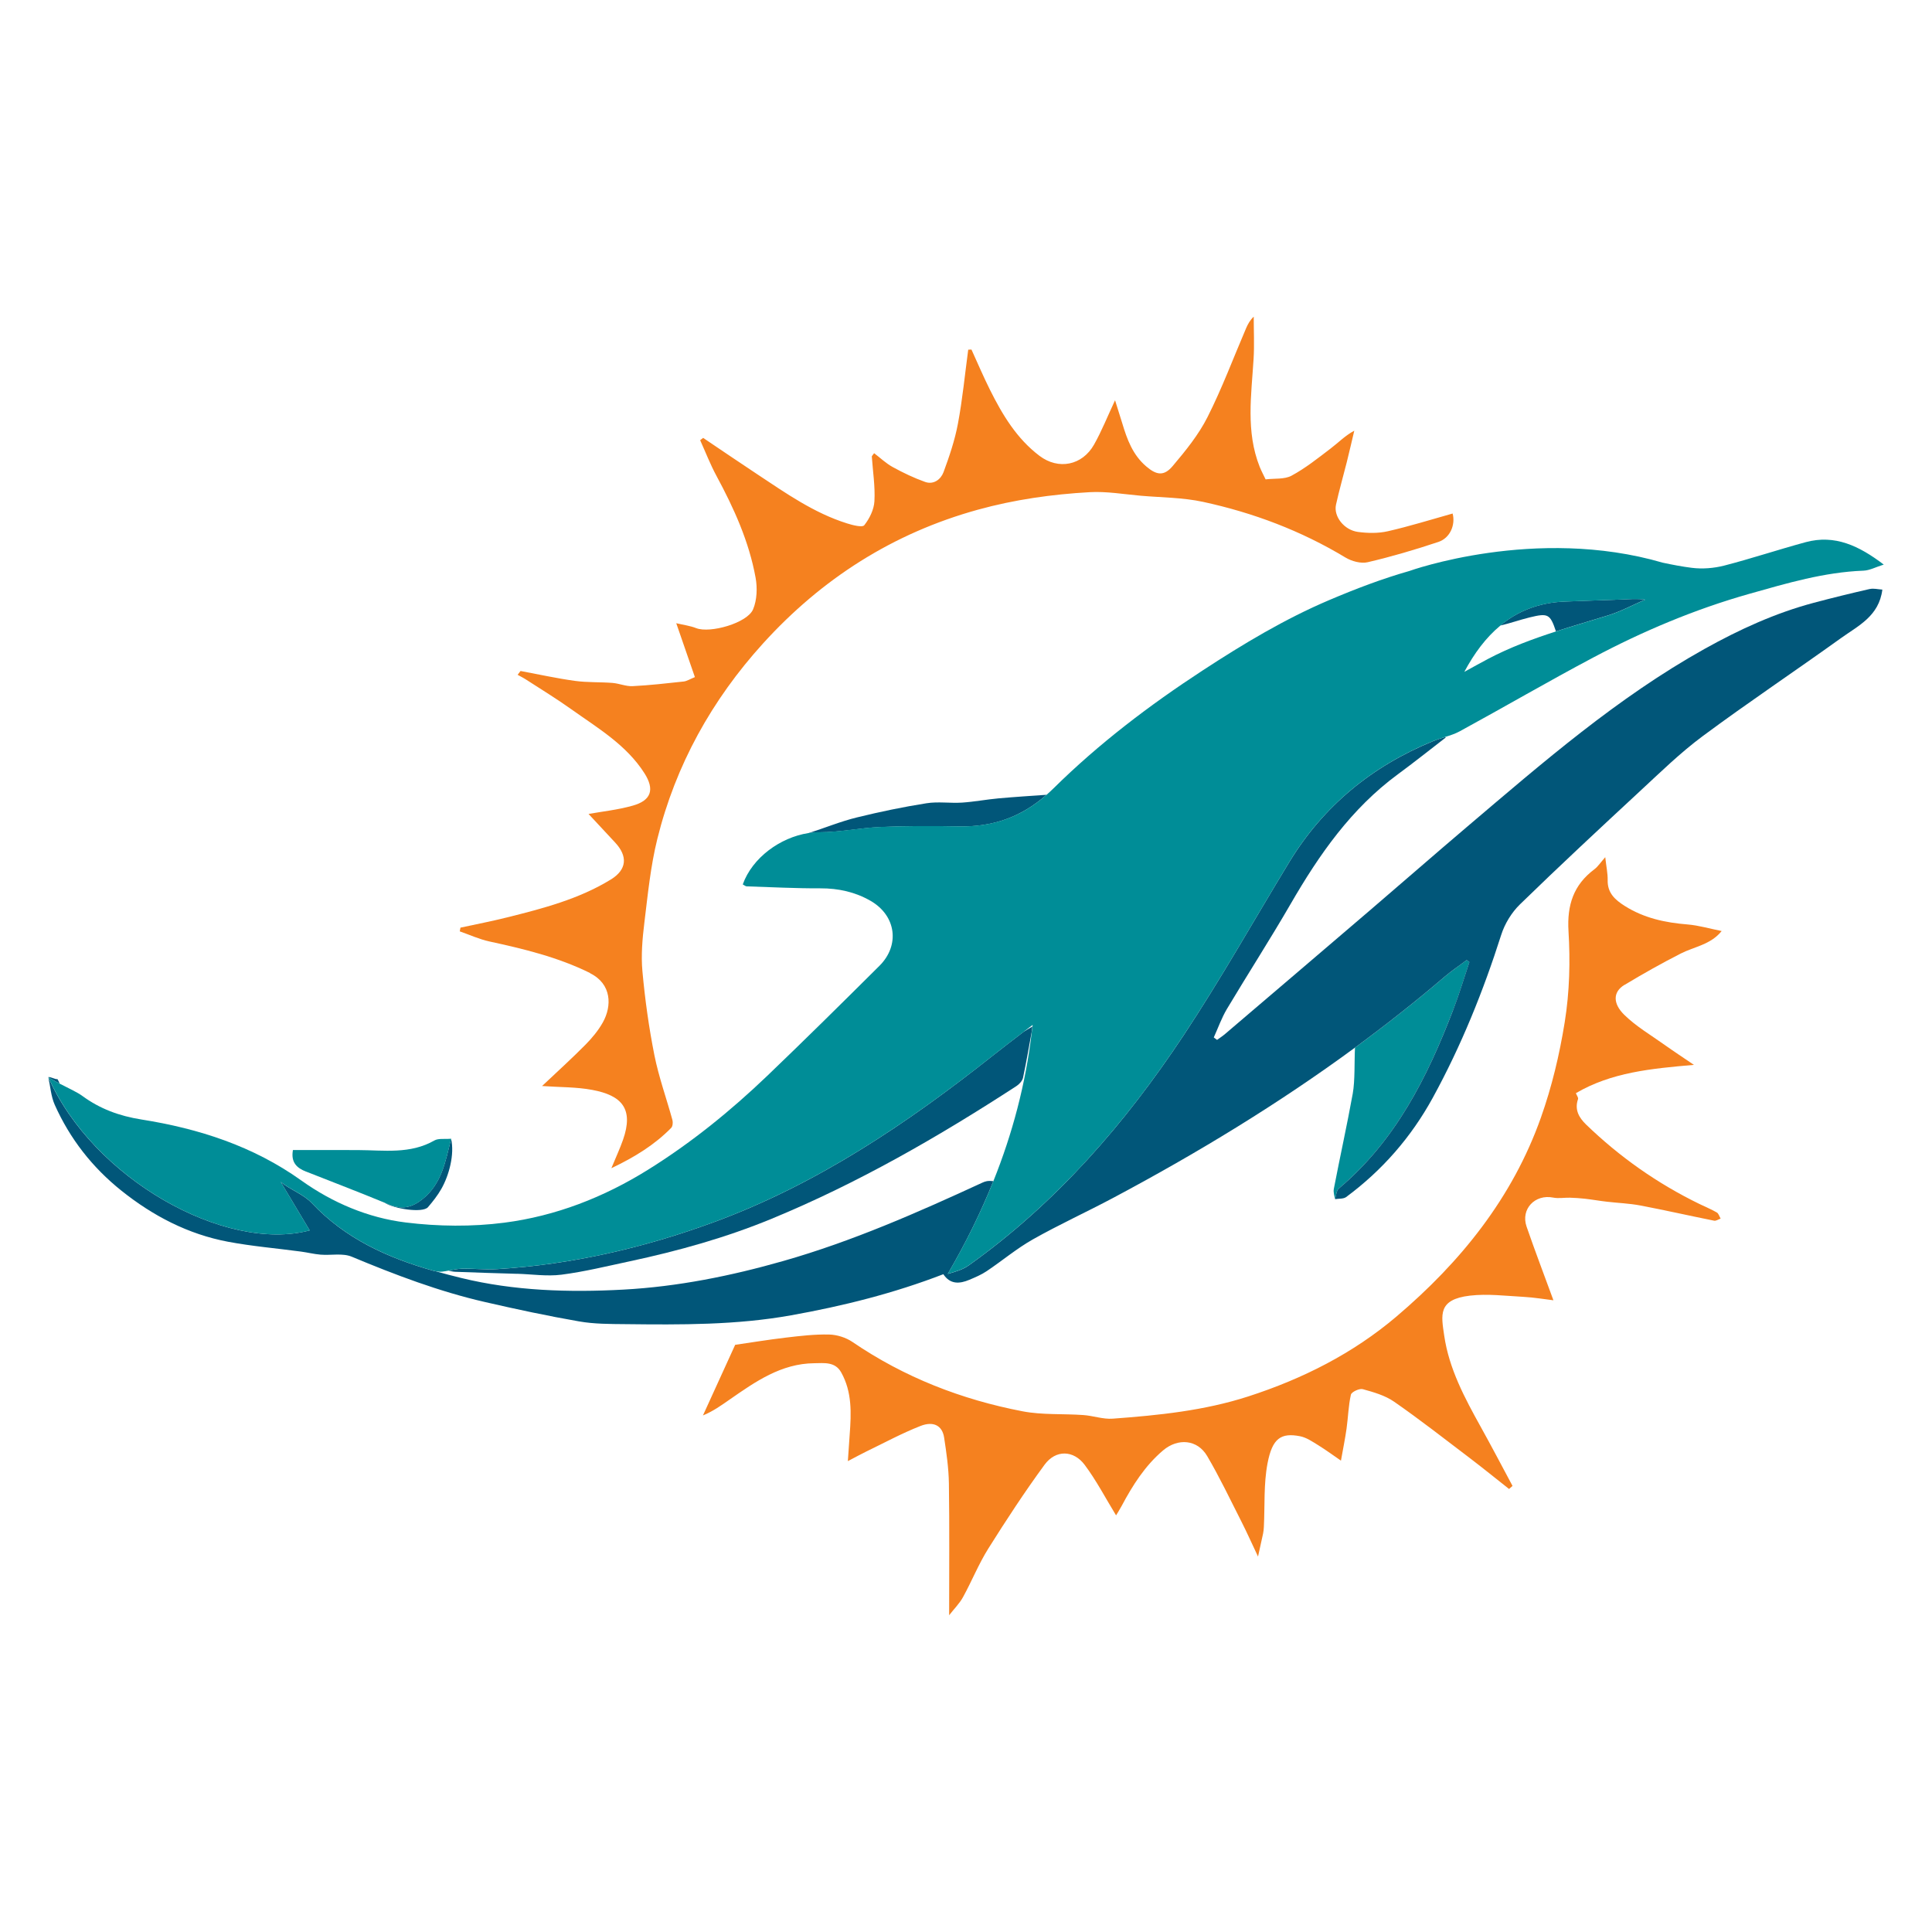 <?xml version="1.0" encoding="UTF-8"?>
<svg id="Layer_1" data-name="Layer 1" xmlns="http://www.w3.org/2000/svg" viewBox="0 0 40 40">
  <defs>
    <style>
      .cls-1 {
        fill: none;
      }

      .cls-2 {
        fill: #f5811f;
      }

      .cls-3 {
        fill: #008d97;
      }

      .cls-4 {
        fill: #015679;
      }
    </style>
  </defs>
  <g>
    <path class="cls-1" d="M21.181,22.311c-.014,.066-.077,.136-.137,.174-1.615,1.05-3.28,2.009-5.065,2.746-.951,.392-1.937,.667-2.941,.882-.47,.101-.939,.216-1.414,.277-.3,.039-.612-.009-.918-.019-.427-.013-.853-.025-1.28-.042-.046-.002-.092-.012-.137-.024-.045,.009-.09,.017-.136,.022-.041,.005-.085,.001-.128-.007,.173,.049,.348,.094,.523,.137,1.097,.268,2.23,.303,3.356,.241,1.126-.061,2.228-.283,3.314-.593,1.427-.408,2.777-1.003,4.119-1.621,.054-.025,.111-.045,.213-.032l.015,.002c.393-.98,.667-2.004,.796-3.096-.058,.318-.113,.637-.18,.953Z"/>
    <path class="cls-1" d="M32.215,13.072c-.121-.363-.167-.38-.545-.288-.204,.049-.403,.122-.61,.169-.298,.247-.54,.574-.744,.956,.166-.09,.33-.183,.497-.271,.45-.237,.923-.411,1.402-.566Z"/>
    <path class="cls-1" d="M21.378,21.22c-.062,.048-.123,.094-.183,.14,.058-.037,.118-.073,.179-.108,.001-.011,.003-.021,.004-.032Z"/>
    <path class="cls-4" d="M8.763,24.814c-.218,.18-.432,.24-.706,.125-.031-.013-.062-.025-.093-.038,.183,.124,.786,.221,.897,.092,.102-.119,.2-.244,.277-.379,.158-.278,.277-.713,.201-1.039-.118,.492-.201,.929-.576,1.239Z"/>
    <path class="cls-3" d="M6.336,24.256c.543,.215,1.089,.422,1.629,.646,.031,.013,.062,.025,.093,.038,.274,.114,.488,.055,.706-.125,.375-.31,.458-.748,.576-1.239-.138,.012-.262-.012-.346,.036-.502,.288-1.045,.201-1.581,.199-.452-.002-.904-.001-1.348-.001-.047,.261,.085,.373,.271,.447Z"/>
    <path class="cls-3" d="M30.085,20.915c.126-.327,.226-.665,.338-.997-.019-.014-.037-.027-.056-.041-.155,.116-.316,.225-.463,.35-.6,.513-1.217,.999-1.85,1.463-.016,.283,.003,.672-.047,.953-.119,.658-.265,1.312-.391,1.969-.016,.081,.019,.172,.025,.214,.025-.074,.026-.176,.077-.219,1.172-.986,1.832-2.3,2.366-3.693Z"/>
    <path class="cls-4" d="M38.713,12.194c-.389,.089-.778,.184-1.164,.287-.795,.212-1.537,.552-2.253,.951-1.806,1.007-3.356,2.356-4.921,3.685-.675,.573-1.341,1.156-2.014,1.732-.996,.853-1.995,1.704-2.993,2.555-.053,.046-.113,.084-.17,.126-.023-.017-.045-.034-.068-.051,.089-.196,.161-.402,.27-.586,.436-.73,.897-1.445,1.323-2.181,.59-1.02,1.254-1.972,2.218-2.681,.336-.247,.663-.508,.994-.763-.008-.003-.015-.004-.022-.006-.082,.025-.164,.05-.243,.083-1.261,.517-2.268,1.337-2.979,2.507-.727,1.195-1.413,2.417-2.185,3.582-1.214,1.831-2.643,3.478-4.448,4.764-.126,.09-.284,.134-.436,.178,.002-.004,.004-.007,.006-.011,.362-.621,.676-1.256,.938-1.909l-.015-.002c-.102-.013-.159,.007-.213,.032-1.342,.619-2.692,1.214-4.119,1.621-1.086,.31-2.188,.532-3.314,.593-1.126,.061-2.259,.027-3.356-.241-.175-.043-.35-.088-.523-.137-.018-.003-.036-.007-.054-.012-.949-.268-1.824-.666-2.516-1.401-.174-.184-.447-.276-.644-.438,.2,.334,.4,.669,.6,1.003-1.758,.467-4.492-1.078-5.412-3.172,.043,.191,.055,.396,.133,.571,.314,.703,.777,1.296,1.38,1.778,.655,.524,1.382,.902,2.208,1.058,.499,.094,1.008,.136,1.512,.204,.135,.018,.268,.052,.403,.063,.216,.018,.457-.036,.645,.042,.901,.376,1.811,.722,2.764,.94,.644,.148,1.292,.287,1.943,.4,.313,.055,.638,.054,.958,.057,1.148,.013,2.296,.021,3.433-.183,1.073-.192,2.126-.455,3.152-.851,.14,.213,.334,.202,.538,.116,.123-.052,.249-.105,.359-.179,.321-.215,.62-.468,.955-.657,.541-.306,1.109-.565,1.658-.857,1.744-.928,3.426-1.949,5.012-3.114,.632-.464,1.25-.95,1.85-1.463,.147-.125,.308-.234,.463-.35,.019,.014,.037,.027,.056,.041-.112,.333-.212,.67-.338,.997-.534,1.393-1.194,2.706-2.366,3.693-.051,.043-.053,.145-.077,.219,.077-.013,.172-.002,.229-.043,.748-.553,1.348-1.242,1.794-2.056,.588-1.074,1.045-2.205,1.417-3.373,.073-.23,.216-.464,.389-.632,.811-.789,1.64-1.561,2.47-2.33,.429-.397,.85-.81,1.319-1.157,.937-.695,1.909-1.344,2.857-2.025,.353-.254,.787-.452,.856-1.004-.095-.006-.181-.03-.258-.012Z"/>
    <path class="cls-4" d="M1.189,22.341c-.034,.014-.155-.054-.189-.04,.066,.045,.148,.09,.234,.134-.008-.025-.017-.049-.045-.094Z"/>
    <path class="cls-4" d="M10.706,26.372c.306,.009,.618,.057,.918,.019,.475-.061,.944-.177,1.414-.277,1.004-.215,1.99-.489,2.941-.882,1.785-.737,3.45-1.696,5.065-2.746,.06-.039,.123-.109,.137-.174,.067-.316,.122-.635,.18-.953,.004-.035,.009-.07,.013-.106-.061,.035-.121,.071-.179,.108-.224,.171-.435,.332-.642,.496-1.775,1.406-3.647,2.667-5.783,3.45-1.438,.528-2.937,.875-4.479,.969-.244,.015-.491-.015-.736-.008-.089,.002-.178,.022-.267,.039,.046,.011,.091,.022,.137,.024,.427,.017,.853,.029,1.28,.042Z"/>
    <path class="cls-4" d="M18.222,17.123c.537-.022,1.075-.024,1.612-.012,.71,.015,1.299-.186,1.834-.656-.322,.023-.658,.044-.993,.074-.253,.023-.503,.071-.756,.088-.246,.016-.499-.025-.74,.014-.482,.076-.961,.176-1.434,.292-.339,.082-.679,.223-1.012,.328,0,0,0,0,0,0,.079-.013,.159-.019,.238-.019,.417-0,.834-.091,1.252-.108Z"/>
    <path class="cls-4" d="M32.215,13.072c.357-.115,.719-.22,1.078-.331,.264-.082,.512-.216,.768-.327-.172-.023-.319-.009-.466-.003-.403,.016-.807,.027-1.21,.044-.539,.023-.972,.204-1.326,.497,.206-.047,.406-.119,.61-.169,.379-.092,.424-.075,.545,.288Z"/>
    <path class="cls-3" d="M6.412,25.473c-.2-.335-.4-.669-.6-1.003,.197,.162,.471,.254,.644,.438,.693,.735,1.567,1.133,2.516,1.401,.017,.005,.036,.009,.054,.012,.042,.008,.086,.012,.128,.007,.045-.005,.091-.013,.136-.022,.089-.017,.177-.036,.267-.039,.245-.007,.492,.023,.736,.008,1.542-.094,3.04-.441,4.479-.969,2.135-.784,4.007-2.044,5.783-3.45,.207-.164,.418-.325,.642-.496,.06-.046,.121-.092,.183-.14-.001,.011-.003,.021-.004,.032-.004,.036-.009,.071-.013,.106-.129,1.092-.403,2.116-.796,3.096-.262,.654-.577,1.288-.938,1.909-.002,.004-.004,.007-.006,.011,.152-.044,.31-.088,.436-.178,1.805-1.286,3.234-2.932,4.448-4.764,.772-1.165,1.459-2.387,2.185-3.582,.711-1.17,1.719-1.99,2.979-2.507,.079-.032,.161-.057,.243-.083,.107-.033,.212-.067,.308-.119,.925-.504,1.836-1.036,2.767-1.529,1.03-.546,2.1-.998,3.228-1.317,.779-.22,1.549-.449,2.365-.48,.127-.005,.252-.074,.419-.126-.512-.39-1.013-.627-1.616-.464-.565,.153-1.121,.339-1.687,.485-.215,.055-.453,.074-.673,.046-.201-.025-.4-.064-.599-.106-2.634-.769-5.242,.17-5.242,.17l.001-0c-.567,.161-1.12,.372-1.665,.604-.922,.392-1.778,.907-2.616,1.454-1.105,.721-2.155,1.519-3.091,2.443-.047,.046-.095,.09-.142,.132-.535,.47-1.124,.671-1.834,.656-.537-.011-1.076-.01-1.612,.012-.418,.017-.834,.108-1.252,.108-.079,0-.158,.007-.238,.019-.584,.092-1.159,.51-1.357,1.063,.037,.019,.058,.039,.079,.04,.509,.016,1.018,.043,1.527,.041,.374-.002,.726,.077,1.042,.26,.529,.306,.609,.918,.183,1.343-.769,.765-1.54,1.528-2.323,2.278-.759,.726-1.572,1.386-2.466,1.943-.917,.572-1.912,.96-2.976,1.098-.671,.087-1.372,.079-2.045-.004-.78-.096-1.517-.41-2.16-.869-.998-.713-2.124-1.075-3.311-1.263-.459-.073-.858-.22-1.225-.489-.101-.075-.292-.162-.467-.253-.086-.044-.168-.089-.234-.134,.92,2.094,3.654,3.639,5.412,3.172ZM31.06,12.953c.354-.294,.787-.474,1.326-.497,.403-.017,.807-.028,1.21-.044,.147-.006,.294-.02,.466,.003-.255,.11-.503,.245-.768,.327-.359,.111-.721,.216-1.078,.331-.48,.155-.952,.329-1.402,.566-.167,.088-.331,.18-.497,.271,.204-.382,.446-.709,.744-.956Z"/>
    <path class="cls-2" d="M33.635,20.391c.381-.23,.769-.448,1.165-.65,.281-.143,.618-.182,.845-.465-.247-.049-.474-.117-.704-.136-.463-.037-.903-.131-1.302-.383-.2-.127-.36-.268-.354-.534,.003-.137-.028-.275-.05-.476-.099,.112-.152,.196-.227,.252-.431,.323-.566,.741-.534,1.278,.038,.626,.023,1.254-.078,1.885-.109,.677-.266,1.335-.493,1.976-.59,1.665-1.663,2.991-2.989,4.118-.901,.765-1.941,1.29-3.068,1.655-.916,.296-1.859,.391-2.808,.461-.2,.015-.406-.061-.61-.075-.418-.03-.846,.001-1.254-.077-1.267-.243-2.452-.704-3.526-1.437-.134-.091-.318-.149-.48-.153-.297-.007-.596,.028-.892,.063-.375,.044-.749,.106-1.055,.15-.242,.53-.454,.996-.667,1.462,.211-.087,.379-.208,.55-.327,.534-.371,1.068-.748,1.756-.754,.202-.002,.43-.036,.556,.19,.227,.405,.209,.845,.176,1.286-.012,.162-.022,.323-.038,.551,.161-.084,.267-.143,.376-.196,.375-.181,.742-.381,1.128-.532,.273-.107,.452-.004,.489,.24,.048,.314,.094,.632,.099,.95,.013,.897,.005,1.795,.005,2.729,.102-.132,.214-.242,.287-.375,.182-.331,.323-.685,.523-1.004,.371-.591,.754-1.176,1.166-1.738,.232-.316,.601-.302,.829,.002,.245,.327,.435,.695,.651,1.047,.024-.04,.073-.116,.116-.196,.227-.426,.482-.83,.856-1.148,.307-.261,.712-.23,.915,.117,.256,.436,.474,.894,.703,1.345,.12,.236,.227,.478,.349,.735,.043-.191,.075-.334,.105-.477,.009-.045,.014-.092,.016-.138,.022-.44-.006-.888,.076-1.316,.099-.52,.28-.637,.674-.56,.132,.026,.256,.112,.375,.185,.163,.101,.318,.215,.471,.32,.042-.238,.086-.45,.116-.663,.033-.234,.038-.474,.09-.703,.013-.057,.176-.133,.245-.114,.224,.062,.462,.129,.65,.26,.536,.372,1.051,.775,1.571,1.17,.273,.208,.54,.425,.809,.637,.024-.021,.048-.043,.071-.064-.218-.407-.432-.816-.656-1.219-.333-.599-.658-1.205-.758-1.891-.062-.427-.137-.75,.531-.829,.364-.043,.741,.005,1.111,.025,.221,.012,.441,.05,.619,.071-.191-.523-.382-1.021-.556-1.526-.125-.363,.175-.676,.551-.6,.111,.022,.231-.001,.346,.002,.105,.003,.211,.01,.316,.022,.15,.017,.299,.044,.449,.061,.231,.027,.465,.035,.692,.078,.511,.097,1.019,.213,1.529,.315,.04,.008,.089-.028,.135-.043-.026-.043-.041-.105-.079-.127-.115-.067-.24-.117-.36-.176-.871-.424-1.653-.974-2.349-1.647-.145-.141-.24-.305-.165-.523,.011-.033-.029-.083-.044-.124,.735-.431,1.553-.509,2.444-.586-.241-.164-.423-.283-.6-.409-.286-.205-.598-.386-.845-.63-.235-.232-.234-.471,.006-.617Z"/>
    <path class="cls-2" d="M12.216,20.149c.452,.223,.454,.68,.266,1.017-.095,.17-.225,.326-.362,.465-.28,.283-.576,.551-.897,.854,.375,.026,.712,.019,1.037,.08,.618,.114,.864,.394,.638,1.036-.064,.182-.146,.357-.24,.585,.486-.231,.895-.485,1.238-.834,.032-.032,.039-.113,.026-.163-.123-.447-.282-.887-.373-1.34-.114-.573-.195-1.154-.248-1.736-.031-.333-.001-.677,.04-1.011,.071-.58,.128-1.167,.268-1.732,.379-1.532,1.131-2.881,2.186-4.045,1.216-1.341,2.691-2.286,4.45-2.772,.76-.21,1.534-.319,2.315-.363,.352-.02,.708,.043,1.062,.074,.43,.037,.869,.036,1.288,.127,1.039,.225,2.026,.597,2.943,1.15,.13,.079,.323,.132,.464,.099,.493-.115,.98-.259,1.461-.419,.246-.081,.359-.356,.297-.589-.447,.125-.89,.264-1.342,.367-.197,.045-.415,.041-.617,.014-.288-.038-.508-.321-.456-.562,.065-.297,.15-.589,.224-.884,.054-.216,.103-.433,.155-.65-.192,.103-.331,.249-.49,.369-.261,.199-.521,.407-.808,.562-.147,.08-.352,.054-.538,.077-.044-.092-.088-.175-.123-.261-.289-.73-.172-1.482-.126-2.231,.018-.291,.003-.585,.003-.877-.076,.072-.119,.151-.155,.233-.265,.617-.5,1.249-.802,1.847-.185,.366-.453,.696-.72,1.012-.184,.219-.34,.187-.549,.008-.279-.238-.396-.559-.496-.893-.045-.149-.093-.297-.149-.476-.159,.34-.278,.64-.435,.918-.244,.432-.737,.529-1.129,.233-.471-.356-.767-.849-1.025-1.366-.137-.274-.257-.556-.384-.835-.022,.001-.045,.002-.067,.003-.069,.511-.118,1.025-.213,1.531-.064,.342-.177,.676-.298,1.004-.056,.151-.206,.265-.381,.203-.231-.082-.456-.19-.671-.308-.139-.076-.257-.19-.385-.287-.032,.045-.049,.058-.048,.069,.021,.308,.071,.618,.054,.924-.009,.173-.101,.36-.21,.498-.04,.051-.241-.001-.358-.038-.684-.215-1.264-.624-1.853-1.014-.377-.249-.75-.504-1.125-.756-.021,.016-.041,.032-.062,.048,.112,.247,.209,.501,.338,.739,.361,.669,.674,1.358,.81,2.109,.038,.21,.029,.46-.052,.653-.119,.285-.891,.502-1.178,.39-.124-.049-.261-.066-.413-.102,.141,.407,.261,.756,.386,1.116-.103,.041-.166,.084-.233,.091-.351,.038-.703,.078-1.056,.096-.138,.007-.278-.056-.419-.067-.258-.02-.519-.007-.775-.042-.378-.052-.751-.135-1.127-.205-.02,.026-.04,.053-.06,.079,.06,.034,.123,.065,.181,.103,.309,.2,.624,.392,.924,.606,.55,.392,1.143,.738,1.52,1.328,.214,.336,.145,.563-.242,.672-.315,.089-.646,.123-.915,.172,.166,.179,.358,.386,.551,.592,.265,.285,.243,.561-.089,.765-.662,.406-1.405,.599-2.149,.785-.319,.08-.643,.142-.965,.212-.005,.026-.009,.052-.014,.077,.203,.071,.401,.162,.609,.208,.716,.155,1.421,.325,2.088,.654Z"/>
  </g>
  <rect class="cls-1" width="40" height="40"/>
</svg>